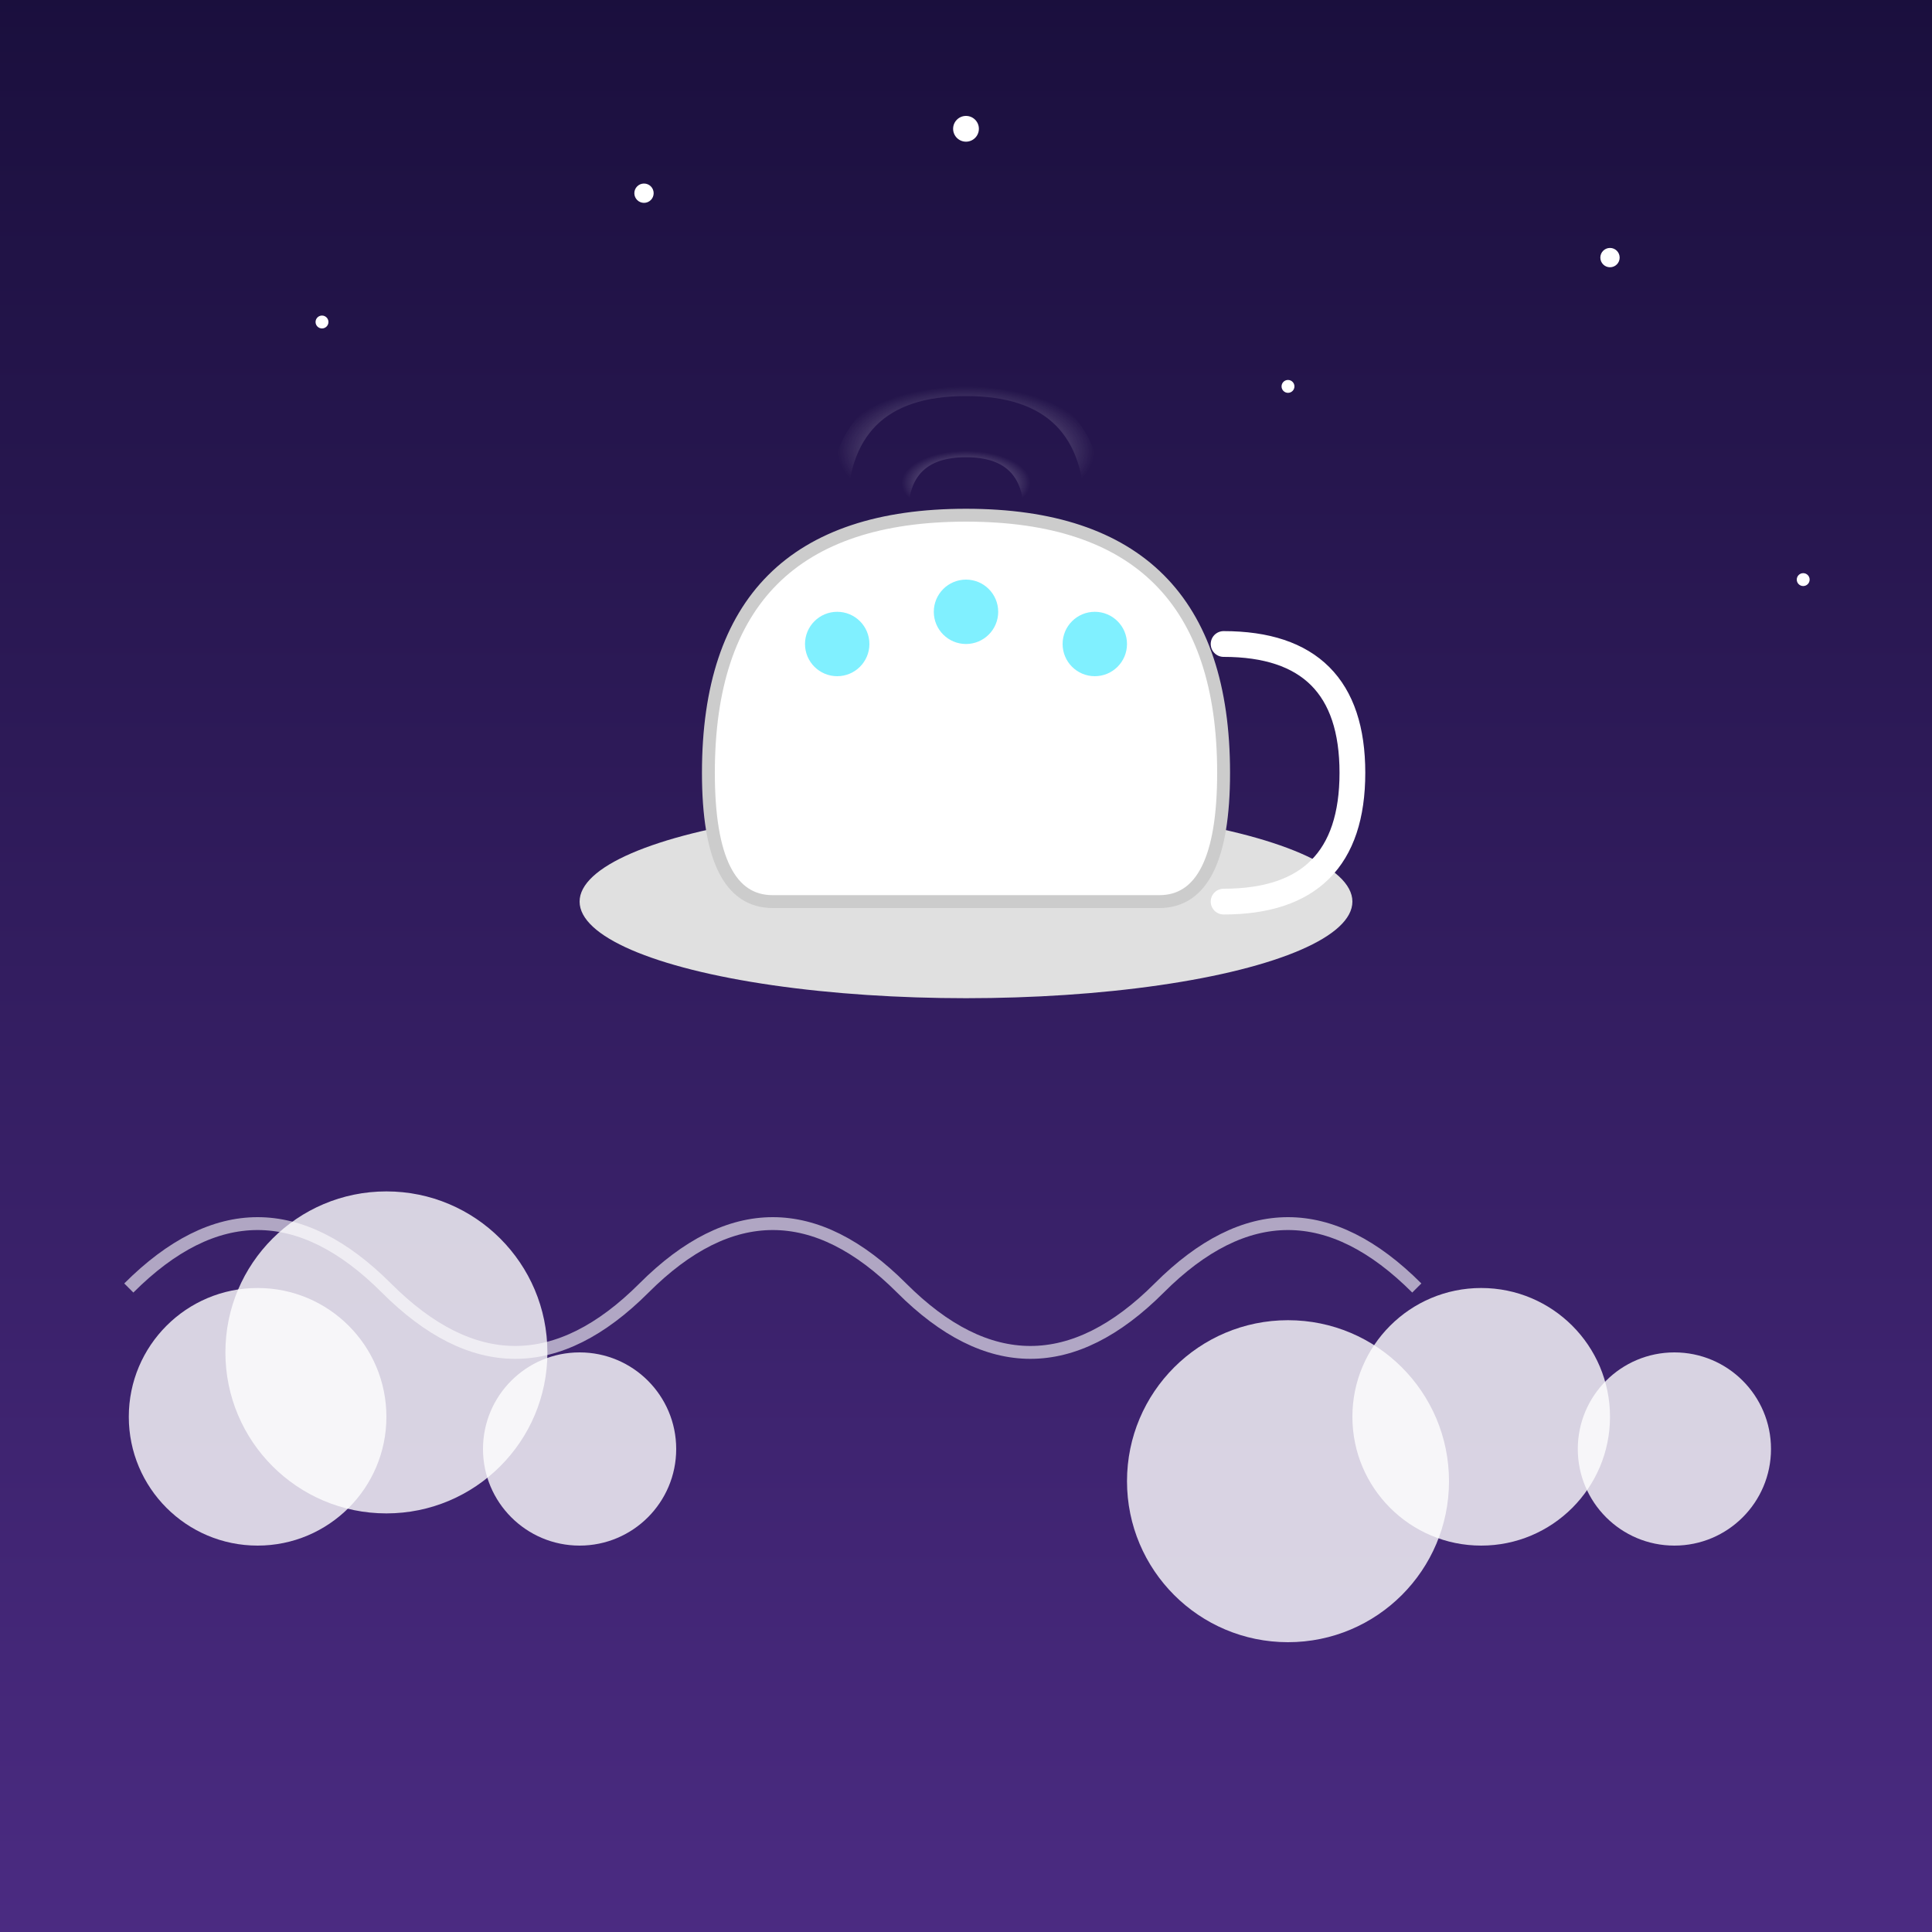 <svg viewBox="0 0 300 300" xmlns="http://www.w3.org/2000/svg">
  <defs>
    <linearGradient id="skyGradient" x1="0%" y1="0%" x2="0%" y2="100%">
      <stop offset="0%" style="stop-color:#1a0f3d"/>
      <stop offset="100%" style="stop-color:#4b2b82"/>
    </linearGradient>
    <radialGradient id="steamGlow" cx="50%" cy="50%" r="50%">
      <stop offset="0%" style="stop-color:white;stop-opacity:0.8"/>
      <stop offset="100%" style="stop-color:white;stop-opacity:0"/>
    </radialGradient>
    <filter id="glow">
      <feGaussianBlur stdDeviation="2" result="coloredBlur"/>
      <feMerge>
        <feMergeNode in="coloredBlur"/>
        <feMergeNode in="SourceGraphic"/>
      </feMerge>
    </filter>
  </defs>

  <!-- Background -->
  <rect x="0" y="0" width="300" height="300" fill="url(#skyGradient)"/>

  <!-- Clouds -->
  <g fill="rgba(255,255,255,0.8)">
    <path d="M20,200 Q40,180 60,200 T100,200 T140,200 T180,200 Q200,180 220,200" fill="none" stroke="rgba(255,255,255,0.6)" stroke-width="2"/>
    <circle cx="40" cy="220" r="20"/>
    <circle cx="60" cy="210" r="25"/>
    <circle cx="90" cy="225" r="15"/>
    <circle cx="200" cy="230" r="25"/>
    <circle cx="230" cy="220" r="20"/>
    <circle cx="260" cy="225" r="15"/>
  </g>

  <!-- Teacup Spaceship -->
  <g transform="translate(150,140)">
    <!-- Saucer Base -->
    <ellipse cx="0" cy="0" rx="60" ry="15" fill="#e0e0e0" filter="url(#glow)"/>
    
    <!-- Cup Body -->
    <path d="M-40,-20 Q-40,-60 0,-60 Q40,-60 40,-20 Q40,0 30,0 L-30,0 Q-40,0 -40,-20" 
          fill="#fff" stroke="#ccc" stroke-width="2"/>
    
    <!-- Handle -->
    <path d="M40,-40 Q60,-40 60,-20 Q60,0 40,0" 
          fill="none" stroke="#fff" stroke-width="4" stroke-linecap="round"/>
    
    <!-- Steam/Thrusters -->
    <g opacity="0.8">
      <path d="M-20,-60 Q-20,-80 0,-80 Q20,-80 20,-60" fill="none" stroke="url(#steamGlow)" stroke-width="3"/>
      <path d="M-10,-60 Q-10,-70 0,-70 Q10,-70 10,-60" fill="none" stroke="url(#steamGlow)" stroke-width="2"/>
    </g>
    
    <!-- Windows -->
    <circle cx="-20" cy="-40" r="5" fill="#80f0ff"/>
    <circle cx="0" cy="-45" r="5" fill="#80f0ff"/>
    <circle cx="20" cy="-40" r="5" fill="#80f0ff"/>
  </g>

  <!-- Stars -->
  <g fill="white">
    <circle cx="50" cy="50" r="1"/>
    <circle cx="100" cy="30" r="1.5"/>
    <circle cx="200" cy="60" r="1"/>
    <circle cx="250" cy="40" r="1.5"/>
    <circle cx="280" cy="90" r="1"/>
    <circle cx="150" cy="20" r="2"/>
  </g>
</svg>